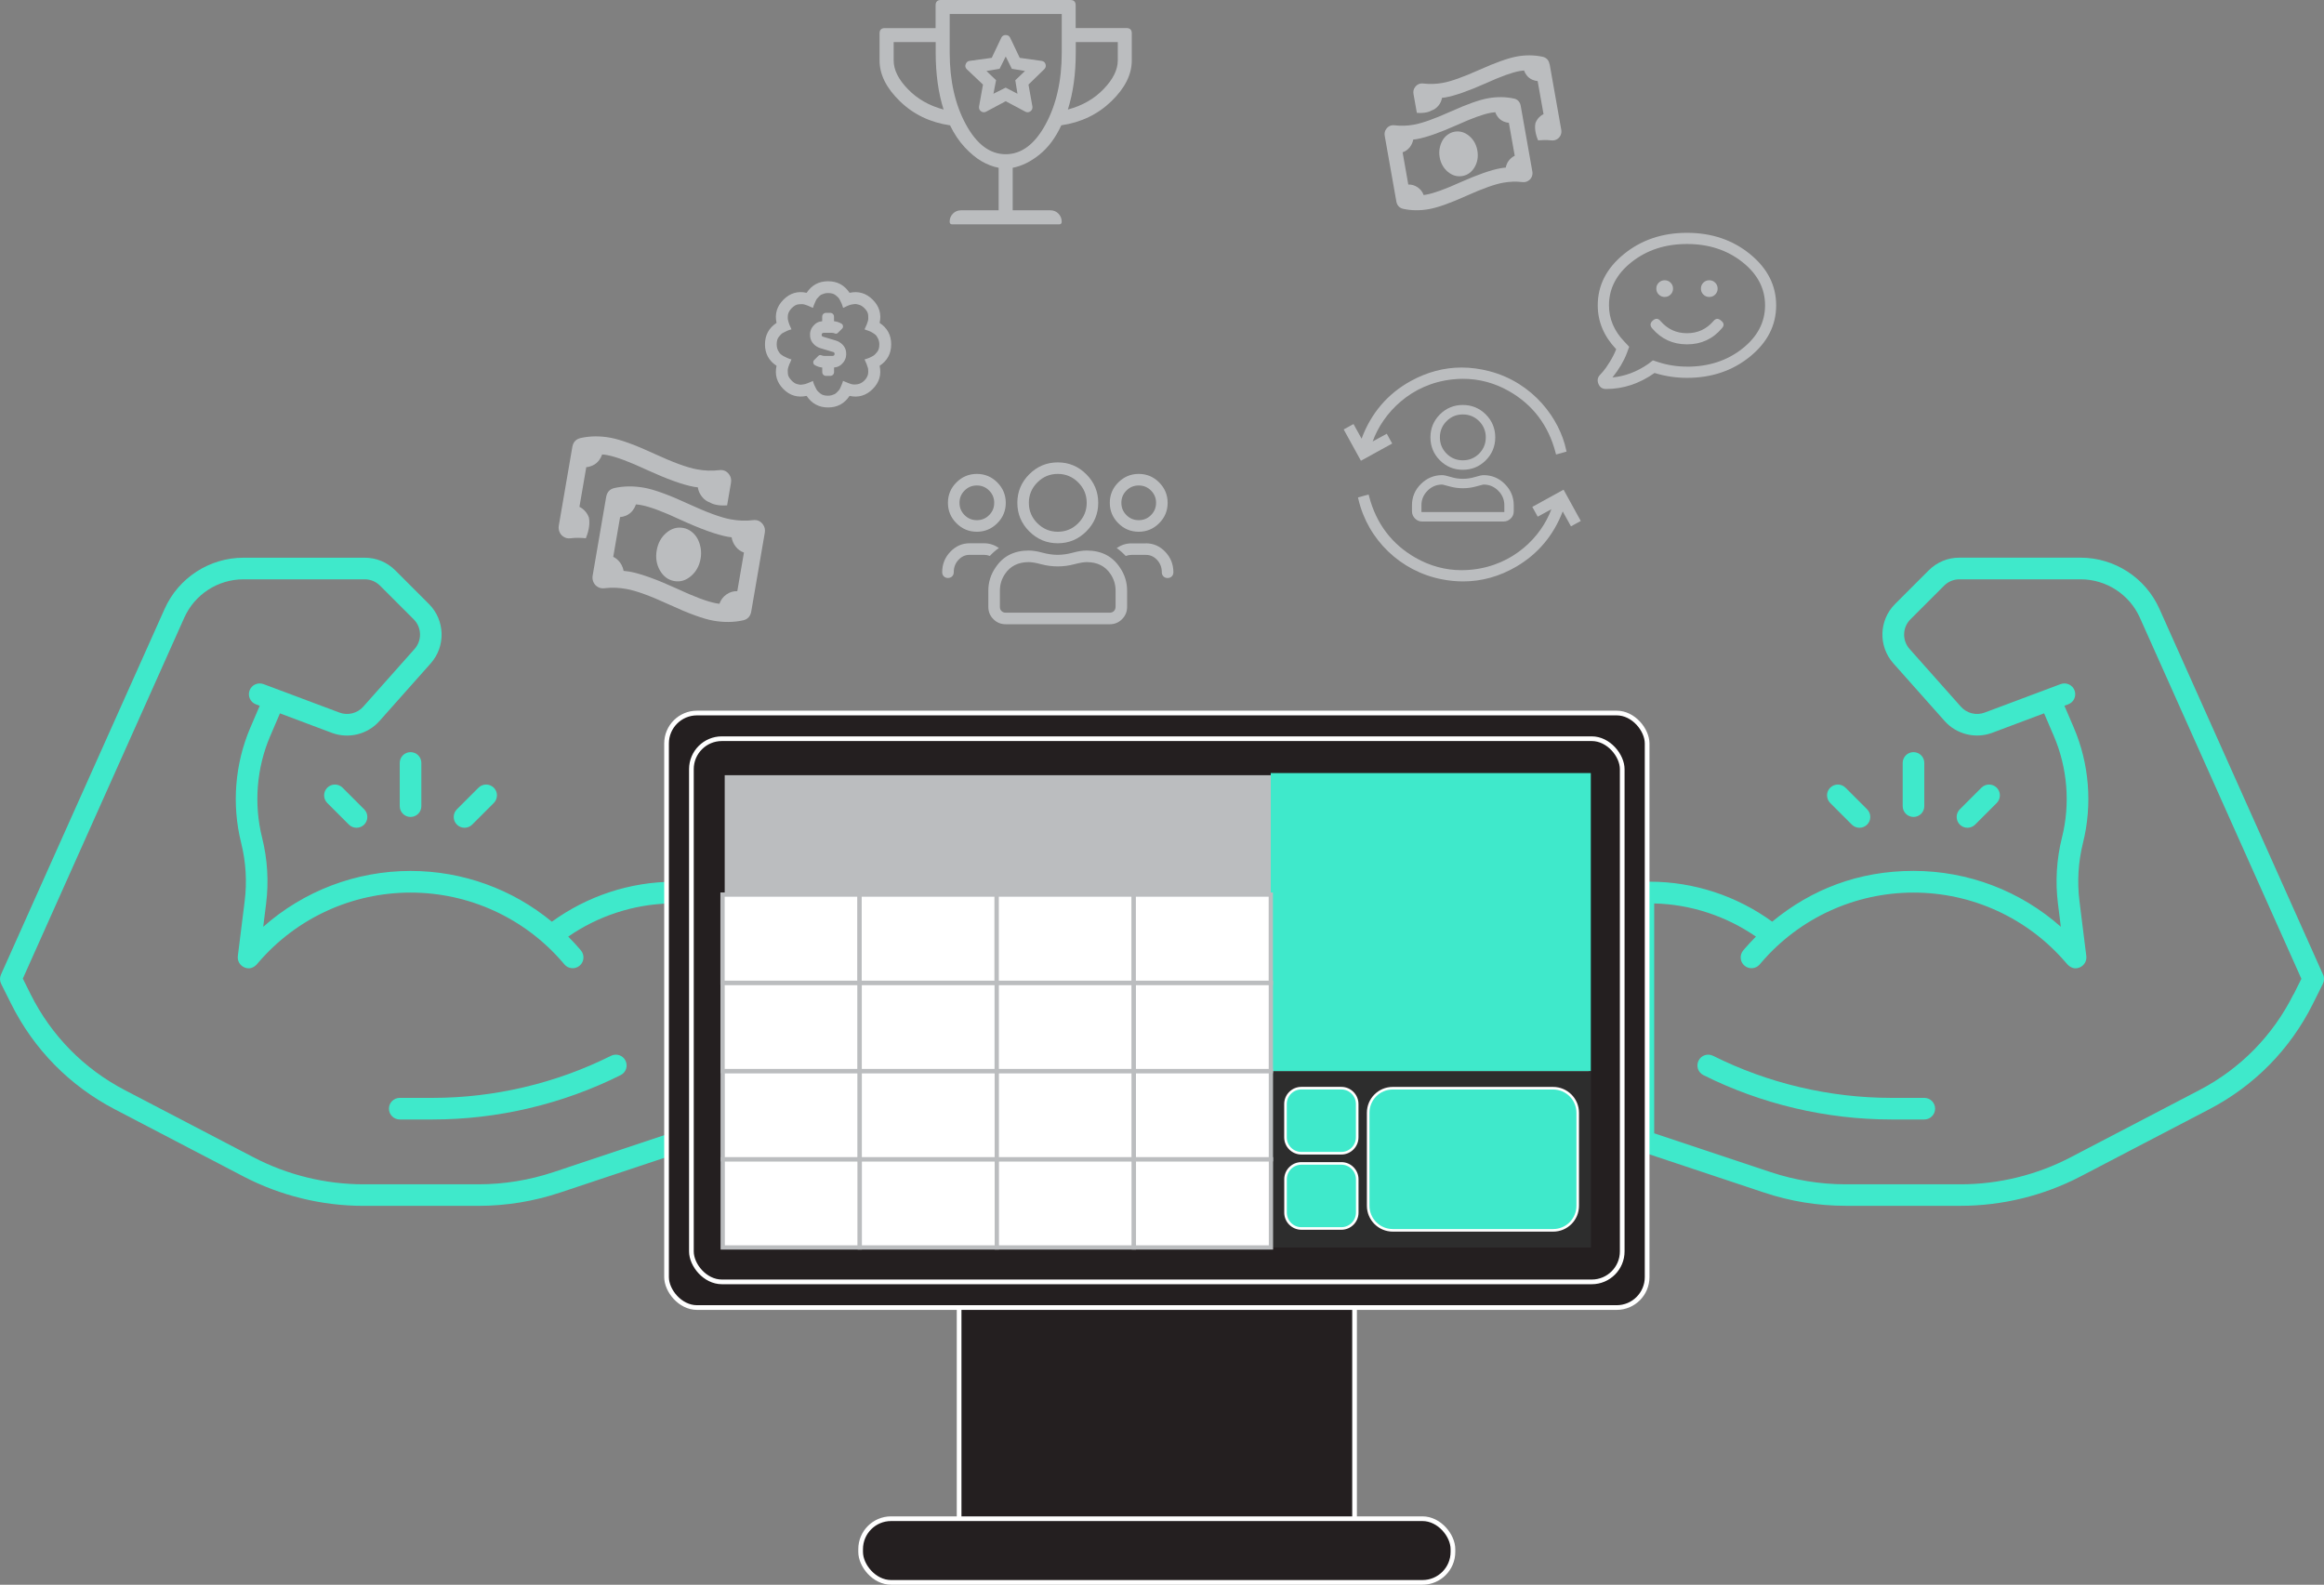 <?xml version="1.0" encoding="UTF-8"?><svg id="Layer_2" xmlns="http://www.w3.org/2000/svg" viewBox="0 0 486.14 331.49"><rect x="0" y="0" width="486.14" height="331.49" fill="#808080" stroke="none"/><defs><style>.cls-1{fill:#241f20;stroke-width:.98px;}.cls-1,.cls-2,.cls-3,.cls-4{stroke-miterlimit:10;}.cls-1,.cls-4{stroke:#fff;}.cls-2{stroke:#241f20;}.cls-2,.cls-3{stroke-width:.89px;}.cls-2,.cls-5{fill:#bbbdbf;}.cls-3{fill:#fff;stroke:#bbbdbf;}.cls-6{isolation:isolate;}.cls-4{stroke-width:.54px;}.cls-4,.cls-7{fill:#3fe9cb;}.cls-8{fill:#2d2d2d;}.cls-8,.cls-7,.cls-5,.cls-9{stroke-width:0px;}.cls-9{fill:#e5e6e7;}</style></defs><g id="Isolation_Mode"><path class="cls-7" d="M485.94,203.87l-34.23-76.52c-2.91-6.5-9.38-10.7-16.5-10.7h-25.36c-2.41,0-4.68.94-6.39,2.65l-7.05,7.05c-3.38,3.38-3.54,8.82-.36,12.4l10.74,12.08c2.46,2.77,6.45,3.76,9.93,2.46l10.87-4.08,2.04,4.76c2.85,6.65,3.46,14.19,1.7,21.21-1.14,4.55-1.42,9.22-.84,13.87l.6,4.81c-8.45-7.49-19.38-11.69-30.82-11.69s-21.3,3.81-29.56,10.62c-7.41-5.39-16.4-8.36-25.58-8.36h-1.35c-1.25,0-2.26,1.01-2.26,2.26v51.98c0,.97.62,1.84,1.54,2.14l25.9,8.63c5.54,1.85,11.31,2.79,17.15,2.79h24.02c8.7,0,17.38-2.13,25.09-6.15l26.94-14.06c9.41-4.91,16.89-12.52,21.64-22.01l2.11-4.22c.3-.61.32-1.32.04-1.93ZM479.75,208c-4.32,8.64-11.12,15.56-19.69,20.03l-26.94,14.06c-7.07,3.69-15.02,5.64-23,5.64h-24.02c-5.36,0-10.64-.86-15.72-2.55l-24.35-8.12v-48.08c7.6.18,15.03,2.62,21.28,6.94-.8.81-1.58,1.63-2.33,2.5l-.32.38c-.81.95-.7,2.37.25,3.19.95.81,2.37.7,3.19-.25l.32-.38c7.98-9.31,19.59-14.65,31.86-14.65s23.88,5.34,31.86,14.65c.27.31,1.29,1.72,2.95.98.91-.4,1.45-1.36,1.33-2.35l-1.43-11.48c-.51-4.1-.26-8.21.74-12.22,1.99-7.98,1.31-16.53-1.93-24.09l-1.96-4.57.8-.3c1.17-.44,1.76-1.74,1.32-2.91s-1.74-1.75-2.91-1.32l-15.9,5.96c-1.74.65-3.73.16-4.96-1.23l-10.74-12.08c-1.59-1.79-1.51-4.51.18-6.2l7.05-7.05c.86-.85,1.99-1.32,3.2-1.32h25.36c5.34,0,10.2,3.15,12.38,8.02l33.79,75.54-1.63,3.27Z"/><path class="cls-7" d="M402.53,168.63v-9.04c0-1.25-1.01-2.26-2.26-2.26s-2.26,1.01-2.26,2.26v9.04c0,1.25,1.01,2.26,2.26,2.26s2.26-1.01,2.26-2.26Z"/><path class="cls-7" d="M387.37,172.49c.44.44,1.02.66,1.6.66s1.16-.22,1.6-.66c.88-.88.88-2.31,0-3.2l-4.52-4.52c-.88-.88-2.31-.88-3.2,0s-.88,2.31,0,3.2l4.52,4.52Z"/><path class="cls-7" d="M413.16,172.49l4.52-4.52c.88-.88.88-2.31,0-3.2-.88-.88-2.31-.88-3.2,0l-4.52,4.52c-.88.88-.88,2.31,0,3.2.44.44,1.02.66,1.6.66s1.16-.22,1.6-.66Z"/><path class="cls-7" d="M402.53,229.65h-6.91c-12.88,0-25.77-3.04-37.28-8.8-1.12-.56-2.48-.11-3.03,1.01-.56,1.12-.11,2.47,1.01,3.03,12.14,6.07,25.73,9.28,39.3,9.28h6.91c1.25,0,2.26-1.01,2.26-2.26s-1.01-2.26-2.26-2.26Z"/><path class="cls-7" d="M.24,205.8l2.11,4.22c4.75,9.49,12.23,17.1,21.64,22.01l26.94,14.06c7.71,4.02,16.39,6.15,25.09,6.15h24.02c5.84,0,11.61-.94,17.15-2.79l25.9-8.63c.92-.31,1.54-1.17,1.54-2.14v-51.98c0-1.25-1.01-2.26-2.26-2.26h-1.35c-9.18,0-18.17,2.98-25.58,8.36-8.26-6.82-18.68-10.62-29.56-10.62-11.44,0-22.37,4.2-30.82,11.69l.6-4.81c.58-4.66.3-9.32-.84-13.87-1.75-7.02-1.15-14.56,1.7-21.21l2.04-4.76,10.87,4.08c3.48,1.3,7.47.31,9.93-2.46l10.74-12.08c3.17-3.57,3.01-9.02-.36-12.4l-7.05-7.05c-1.71-1.71-3.98-2.65-6.39-2.65h-25.36c-7.12,0-13.6,4.2-16.5,10.7L.2,203.87c-.28.62-.26,1.33.04,1.93ZM4.76,204.74l33.79-75.54c2.18-4.87,7.04-8.02,12.38-8.02h25.36c1.21,0,2.34.47,3.2,1.32l7.05,7.05c1.69,1.69,1.77,4.41.18,6.2l-10.74,12.08c-1.23,1.39-3.23,1.88-4.96,1.23l-15.9-5.96c-1.17-.43-2.47.15-2.91,1.32s.15,2.47,1.32,2.91l.8.3-1.96,4.57c-3.24,7.56-3.92,16.11-1.93,24.09,1,4.01,1.25,8.12.74,12.22l-1.43,11.48c-.12.99.42,1.94,1.33,2.35,1.67.74,2.69-.66,2.95-.98,7.98-9.31,19.59-14.65,31.86-14.65,12.26,0,23.88,5.34,31.86,14.65l.32.38c.81.95,2.24,1.06,3.19.25.95-.81,1.06-2.24.25-3.19l-.32-.38c-.75-.87-1.53-1.7-2.33-2.5,6.24-4.32,13.67-6.76,21.28-6.94v48.08s-24.35,8.12-24.35,8.12c-5.08,1.69-10.37,2.55-15.72,2.55h-24.02c-7.97,0-15.93-1.95-23-5.64l-26.94-14.06c-8.56-4.47-15.37-11.39-19.69-20.03l-1.63-3.27Z"/><path class="cls-7" d="M83.62,168.63v-9.04c0-1.25,1.01-2.26,2.26-2.26s2.26,1.01,2.26,2.26v9.04c0,1.25-1.01,2.26-2.26,2.26s-2.26-1.01-2.26-2.26Z"/><path class="cls-7" d="M98.77,172.49c-.44.44-1.02.66-1.6.66s-1.16-.22-1.6-.66c-.88-.88-.88-2.31,0-3.2l4.52-4.52c.88-.88,2.31-.88,3.2,0s.88,2.31,0,3.2l-4.52,4.52Z"/><path class="cls-7" d="M72.98,172.49l-4.52-4.52c-.88-.88-.88-2.31,0-3.2.88-.88,2.31-.88,3.2,0l4.52,4.52c.88.88.88,2.31,0,3.2-.44.44-1.02.66-1.6.66s-1.16-.22-1.6-.66Z"/><path class="cls-7" d="M83.62,229.65h6.91c12.88,0,25.77-3.04,37.28-8.8,1.12-.56,2.48-.11,3.03,1.01.56,1.12.11,2.47-1.01,3.03-12.14,6.07-25.73,9.28-39.3,9.28h-6.91c-1.25,0-2.26-1.01-2.26-2.26,0-1.25,1.01-2.26,2.26-2.26Z"/><rect class="cls-1" x="200.63" y="212.13" width="82.72" height="112.21" rx="6.37" ry="6.37"/><rect class="cls-1" x="180.03" y="317.68" width="123.9" height="13.32" rx="6.37" ry="6.37"/><rect class="cls-1" x="139.43" y="149.15" width="205.12" height="124.36" rx="6.37" ry="6.37"/><rect class="cls-1" x="144.63" y="154.52" width="194.71" height="113.62" rx="6.37" ry="6.37"/><rect class="cls-9" x="151.15" y="161.71" width="181.66" height="99.24"/><rect class="cls-2" x="151.15" y="161.71" width="181.63" height="99.24"/><rect class="cls-8" x="265.85" y="224.04" width="66.95" height="36.91"/><rect class="cls-7" x="265.82" y="161.71" width="66.95" height="62.33"/><path class="cls-4" d="M291.35,257.36h33.55c2.84,0,5.13-2.3,5.13-5.13v-19.47c-.01-2.84-2.31-5.13-5.15-5.13h-33.55c-2.84,0-5.13,2.3-5.13,5.13v19.47c.01,2.84,2.31,5.13,5.15,5.13Z"/><path class="cls-4" d="M272.22,241.23h8.36c1.83,0,3.32-1.49,3.32-3.32v-6.97c0-1.83-1.49-3.32-3.32-3.32h-8.36c-1.83,0-3.32,1.49-3.32,3.32v6.97c0,1.83,1.49,3.32,3.32,3.32Z"/><path class="cls-4" d="M272.23,256.97h8.36c1.83,0,3.32-1.49,3.32-3.32v-6.97c0-1.83-1.49-3.32-3.32-3.32h-8.36c-1.83,0-3.32,1.49-3.32,3.32v6.97c0,1.83,1.49,3.32,3.32,3.32Z"/><rect class="cls-3" x="151.18" y="242.49" width="28.67" height="18.45"/><rect class="cls-3" x="179.85" y="242.49" width="28.67" height="18.45"/><rect class="cls-3" x="208.52" y="242.49" width="28.67" height="18.45"/><rect class="cls-3" x="237.19" y="242.49" width="28.67" height="18.45"/><rect class="cls-3" x="151.17" y="224.04" width="28.67" height="18.45"/><rect class="cls-3" x="179.84" y="224.04" width="28.67" height="18.45"/><rect class="cls-3" x="208.51" y="224.04" width="28.67" height="18.45"/><rect class="cls-3" x="237.18" y="224.04" width="28.67" height="18.45"/><rect class="cls-3" x="151.15" y="205.59" width="28.67" height="18.45"/><rect class="cls-3" x="179.83" y="205.59" width="28.67" height="18.45"/><rect class="cls-3" x="208.5" y="205.59" width="28.67" height="18.45"/><rect class="cls-3" x="237.17" y="205.59" width="28.67" height="18.45"/><rect class="cls-3" x="151.14" y="187.13" width="28.67" height="18.45"/><rect class="cls-3" x="179.81" y="187.13" width="28.67" height="18.45"/><rect class="cls-3" x="208.49" y="187.13" width="28.67" height="18.45"/><rect class="cls-3" x="237.16" y="187.13" width="28.67" height="18.45"/><path class="cls-5" d="M186.42,72.03c0,1.93-.81,3.42-2.42,4.49.41,1.86-.07,3.47-1.44,4.85-1.38,1.37-2.99,1.86-4.85,1.44-1.07,1.62-2.56,2.42-4.49,2.42s-3.42-.81-4.49-2.42c-1.89.41-3.52-.07-4.87-1.44-1.36-1.38-1.83-2.99-1.42-4.85-1.62-1.07-2.42-2.56-2.42-4.49s.81-3.42,2.42-4.49c-.41-1.86.07-3.47,1.44-4.85s2.99-1.86,4.85-1.44c1.07-1.62,2.56-2.42,4.49-2.42s3.42.81,4.49,2.42c1.86-.41,3.47.07,4.85,1.44,1.37,1.38,1.86,2.99,1.44,4.85,1.62,1.07,2.42,2.56,2.42,4.49ZM180.85,75.18s.18-.04.44-.13c.26-.09.45-.15.57-.21.12-.05.31-.15.57-.28.26-.14.46-.27.59-.41s.29-.31.46-.52c.17-.21.29-.45.36-.72.07-.27.1-.57.1-.88,0-.24-.03-.46-.08-.67s-.12-.39-.21-.57c-.09-.17-.18-.34-.28-.49s-.23-.28-.39-.39c-.15-.1-.29-.2-.41-.28-.12-.09-.27-.17-.46-.26-.19-.09-.34-.15-.44-.18-.1-.03-.26-.09-.46-.15-.21-.07-.33-.12-.36-.15,0-.03.06-.17.18-.41.12-.24.21-.43.26-.57.05-.14.12-.34.21-.59.09-.26.13-.49.13-.7s0-.44-.02-.7c-.02-.26-.1-.51-.23-.75-.14-.24-.33-.48-.57-.72-.17-.17-.35-.32-.54-.44-.19-.12-.38-.21-.57-.26-.19-.05-.36-.09-.52-.13-.15-.03-.34-.03-.54,0-.21.03-.38.06-.52.08-.14.02-.31.07-.52.15-.21.09-.35.15-.44.18-.09.03-.22.1-.41.21-.19.1-.32.15-.39.15-.17-.55-.29-.88-.36-1.01-.07-.12-.16-.31-.28-.57-.12-.26-.25-.46-.39-.59-.14-.14-.31-.29-.52-.46-.21-.17-.45-.29-.72-.36-.27-.07-.57-.1-.88-.1-.28,0-.53.03-.77.1-.24.07-.45.15-.62.23s-.34.22-.49.39c-.15.17-.28.31-.39.41-.1.1-.21.28-.31.52-.1.24-.18.41-.23.52s-.12.28-.21.52c-.09.24-.13.38-.13.41-.03,0-.18-.06-.44-.18-.26-.12-.45-.21-.57-.26s-.32-.12-.59-.21c-.28-.09-.51-.13-.7-.13s-.41,0-.67.03c-.26.02-.51.1-.75.23-.24.14-.48.33-.72.57-.21.21-.37.41-.49.62-.12.21-.21.4-.26.59-.05.19-.08.4-.08.64s0,.43.03.57c.02.14.07.33.15.57.09.24.15.41.18.52.03.1.11.28.23.52.12.24.18.38.18.41-.03,0-.18.04-.44.13-.26.09-.45.16-.57.23-.12.07-.31.16-.57.28-.26.12-.46.25-.59.39s-.29.31-.46.52c-.17.21-.29.45-.36.72-.07.28-.1.57-.1.88,0,.24.03.47.08.7.05.22.12.42.21.59.09.17.18.33.28.46.1.14.23.27.39.39.16.12.29.22.41.28.12.07.27.15.46.23.19.09.34.15.44.21.1.05.26.11.46.18.21.07.33.1.36.1,0,.03-.06.18-.18.44-.12.26-.21.45-.26.57-.05.12-.12.32-.21.59-.09.28-.13.51-.13.7s0,.41.03.67c.02.26.09.51.23.75.14.24.33.48.57.72.17.17.34.32.52.44.17.12.35.21.54.26.19.05.37.1.54.13.17.03.35.03.54,0,.19-.03.35-.06.49-.08.14-.02.31-.07.52-.15.21-.09.36-.15.46-.18.1-.03.25-.09.44-.18.19-.09.32-.15.39-.18,0,.03.04.18.13.44.09.26.16.45.23.57.07.12.16.31.28.57.12.26.25.46.39.59.14.14.31.29.52.46.21.17.45.29.72.36.27.07.57.1.88.1.27,0,.53-.03.77-.1.24-.07.45-.15.62-.23.17-.09.34-.22.49-.39.16-.17.28-.31.39-.41s.21-.27.31-.52c.1-.24.18-.41.23-.52.05-.1.12-.27.21-.52.09-.24.13-.38.13-.41.72.31,1.25.52,1.6.64.34.12.79.15,1.34.08.55-.07,1.05-.33,1.5-.77.21-.21.37-.41.49-.62.12-.21.21-.4.26-.59.05-.19.08-.4.08-.64s0-.43-.02-.57c-.02-.14-.07-.33-.16-.57-.09-.24-.15-.41-.18-.52-.04-.1-.11-.27-.23-.52-.12-.24-.18-.38-.18-.41ZM174.77,71.21c.58.17,1.08.47,1.5.9.41.43.65.94.72,1.52.1.82-.09,1.56-.59,2.19-.5.64-1.14.99-1.93,1.06v.93c0,.24-.08.44-.23.59-.16.15-.35.23-.59.23h-.83c-.24,0-.44-.08-.59-.23-.15-.15-.23-.35-.23-.59v-.93c-.62-.07-1.17-.26-1.65-.57-.14-.1-.21-.26-.23-.46-.02-.21.04-.38.18-.52l.88-.88c.21-.21.45-.24.72-.1.17.07.36.1.57.1h1.65c.31,0,.46-.14.46-.41,0-.24-.1-.38-.31-.41l-2.58-.77c-.59-.17-1.08-.47-1.5-.9-.41-.43-.65-.94-.72-1.52-.1-.83.09-1.56.59-2.19.5-.64,1.14-.99,1.93-1.06v-.93c0-.24.08-.44.23-.59.16-.15.35-.23.59-.23h.83c.24,0,.44.08.59.23.15.15.23.35.23.59v.93c.62.07,1.17.26,1.65.57.14.1.21.26.23.46s-.04.38-.18.52l-.88.88c-.21.21-.45.24-.72.1-.17-.07-.36-.1-.57-.1h-1.65c-.31,0-.46.14-.46.41,0,.24.1.38.31.41l2.58.77Z"/><g id="_"><g class="cls-6"><path class="cls-5" d="M225.03,5.87h10.62c.73,0,1.1.37,1.1,1.1v5.68c0,2.93-1.42,5.77-4.26,8.52-2.84,2.75-6.33,4.43-10.48,5.04-1.22,2.63-2.75,4.67-4.58,6.14-1.83,1.47-3.69,2.38-5.59,2.75v8.89h7.87c.67,0,1.24.23,1.69.69s.69,1.02.69,1.7c0,.37-.18.55-.55.55h-22.34c-.37,0-.55-.18-.55-.55,0-.67.23-1.24.69-1.7s1.02-.69,1.69-.69h7.87v-8.89c-1.22-.24-2.41-.7-3.57-1.37-1.16-.67-2.33-1.65-3.53-2.93-1.19-1.28-2.21-2.81-3.07-4.58-4.15-.61-7.65-2.29-10.48-5.04-2.84-2.75-4.26-5.59-4.26-8.52v-5.68c0-.73.37-1.1,1.1-1.1h10.62V1.1c0-.73.37-1.1,1.1-1.1h27.1c.73,0,1.1.37,1.1,1.1v4.77ZM186.94,12.65c0,1.96.99,3.96,2.98,6,1.98,2.05,4.47,3.47,7.46,4.26-1.1-3.48-1.65-7.45-1.65-11.91v-2.2h-8.79v3.85ZM202.05,26.03c2.26,4.16,5.04,6.23,8.33,6.23s6.07-2.08,8.33-6.23c2.26-4.15,3.39-9.17,3.39-15.03V2.93h-23.44v8.07c0,5.87,1.13,10.88,3.39,15.03ZM217.89,12.74c.43.06.7.29.82.69.12.4.03.75-.27,1.05l-3.3,3.21.82,4.58c.06.43-.08.76-.41,1.01-.34.24-.69.27-1.05.09l-4.12-2.2-4.12,2.2c-.37.18-.72.15-1.05-.09-.34-.24-.47-.58-.41-1.01l.82-4.58-3.39-3.21c-.31-.31-.38-.66-.23-1.05.15-.4.41-.63.78-.69l4.67-.64,2.01-4.22c.18-.37.49-.55.92-.55s.73.18.92.55l2.01,4.22,4.58.64ZM212.4,16.77l2.01-1.92-2.75-.46-1.28-2.57-1.28,2.57-2.75.46,2.01,1.92-.55,2.84,2.56-1.28,2.47,1.28-.46-2.84ZM233.82,12.65v-3.85h-8.79v2.2c0,4.46-.55,8.43-1.65,11.91,2.99-.79,5.48-2.21,7.46-4.26,1.98-2.05,2.98-4.05,2.98-6Z"/></g></g><g id="_-2"><g class="cls-6"><path class="cls-5" d="M339.69,53.15c3.64-2.96,8.04-4.45,13.19-4.45s9.55,1.48,13.19,4.45c3.64,2.96,5.47,6.54,5.47,10.72s-1.82,7.75-5.47,10.72c-3.64,2.96-8.04,4.45-13.19,4.45-2.29,0-4.55-.34-6.78-1.02-3.16,2.23-6.54,3.35-10.13,3.35-.78,0-1.31-.35-1.6-1.06-.29-.7-.2-1.32.29-1.86.1-.1.33-.35.69-.77.36-.41.83-1.07,1.38-1.97.56-.9,1.01-1.79,1.35-2.66-2.58-2.72-3.86-5.78-3.86-9.18,0-4.18,1.82-7.75,5.47-10.72ZM352.89,76.7c4.52,0,8.37-1.25,11.55-3.75,3.18-2.5,4.78-5.53,4.78-9.08s-1.59-6.57-4.78-9.08c-3.18-2.5-7.03-3.75-11.55-3.75s-8.37,1.25-11.55,3.75c-3.18,2.5-4.77,5.53-4.77,9.08,0,2.82,1.07,5.35,3.21,7.58l1.02,1.09-.51,1.38c-.63,1.65-1.63,3.33-2.99,5.03,2.62-.24,5.13-1.19,7.51-2.84l.95-.73,1.09.36c1.94.63,3.96.95,6.05.95ZM358.43,67.15c.48-.58,1.02-.61,1.6-.07.63.49.68,1.02.15,1.6-1.9,2.24-4.33,3.35-7.29,3.35s-5.39-1.12-7.29-3.35c-.49-.58-.44-1.13.15-1.64s1.12-.47,1.6.11c1.46,1.7,3.3,2.55,5.54,2.55s4.08-.85,5.54-2.55ZM349.46,61.61c-.34.34-.75.51-1.24.51s-.9-.17-1.24-.51c-.34-.34-.51-.75-.51-1.24s.17-.9.51-1.24c.34-.34.75-.51,1.24-.51s.9.17,1.24.51c.34.34.51.75.51,1.24s-.17.9-.51,1.24ZM358.79,61.61c-.34.34-.75.51-1.24.51s-.9-.17-1.24-.51c-.34-.34-.51-.75-.51-1.24s.17-.9.51-1.24c.34-.34.75-.51,1.24-.51s.9.17,1.24.51c.34.34.51.75.51,1.24s-.17.9-.51,1.24Z"/></g></g><path class="cls-5" d="M297.51,109.09c-.6,0-1.1-.2-1.52-.63s-.63-.92-.63-1.52v-1.25c0-1.71.62-3.21,1.86-4.44s2.73-1.86,4.44-1.86c.4,0,1.01.13,1.81.38.83.26,1.69.39,2.54.39s1.71-.13,2.56-.39c.82-.25,1.42-.38,1.78-.38,1.71,0,3.21.62,4.44,1.86,1.23,1.23,1.86,2.73,1.86,4.44v1.25c0,.6-.2,1.1-.63,1.52-.42.42-.92.63-1.52.63h-16.99ZM301.66,101.36c-1.17,0-2.19.43-3.04,1.28-.85.85-1.28,1.87-1.28,3.04v1.43h17.34v-1.43c0-1.17-.43-2.19-1.28-3.04-.85-.85-1.87-1.28-3.04-1.28-.05,0-.17,0-1.57.39-.9.25-1.83.38-2.78.38s-1.88-.13-2.78-.38c-1.4-.39-1.51-.39-1.57-.39ZM306,98.27c-1.87,0-3.49-.67-4.8-1.98-1.31-1.31-1.98-2.93-1.98-4.8s.67-3.49,1.98-4.8c1.31-1.31,2.93-1.98,4.8-1.98s3.49.67,4.8,1.98c1.31,1.31,1.98,2.93,1.98,4.8s-.67,3.49-1.98,4.8c-1.31,1.31-2.93,1.98-4.8,1.98ZM306,86.69c-1.33,0-2.47.47-3.4,1.4-.93.93-1.4,2.08-1.4,3.4s.47,2.47,1.4,3.4c.93.93,2.08,1.4,3.4,1.4s2.47-.47,3.4-1.4c.93-.93,1.4-2.08,1.4-3.4s-.47-2.47-1.4-3.4-2.08-1.4-3.4-1.4Z"/><path class="cls-5" d="M281.08,89.83l2.05-1.13,1.69,3.06c1.98-5.33,5.44-9.39,10.29-12.06,3.4-1.87,6.97-2.82,10.63-2.82,1.9,0,3.86.26,5.82.77,9.21,2.41,14.7,10.01,16.05,16.46l.08.36-2.19.6-.1-.38c-1.49-5.72-4.78-10.06-9.78-12.89-2.99-1.7-6.22-2.56-9.59-2.56-.71,0-1.45.04-2.17.12-8.73.92-14.57,7.03-16.72,12.98l2.95-1.61,1.13,2.05-6.54,3.6-3.6-6.54Z"/><path class="cls-5" d="M327.23,94.18c-.47.13-.95.26-1.45.4-1.51-5.78-4.78-10.2-9.97-13.13-3.72-2.11-7.74-2.94-12-2.49-9.17.97-15.39,7.58-17.36,14.18,1.18-.65,2.31-1.26,3.47-1.9.25.45.49.89.76,1.37-1.95,1.07-3.88,2.14-5.86,3.22-1.07-1.95-2.13-3.88-3.22-5.86.45-.25.89-.49,1.37-.76.63,1.14,1.25,2.27,1.92,3.48,1.87-5.6,5.29-9.86,10.4-12.67,5.1-2.81,10.53-3.49,16.16-2.01,9.05,2.37,14.41,9.72,15.77,16.17Z"/><path class="cls-5" d="M306.05,121.62c-1.45,0-2.94-.15-4.43-.44-8.63-1.67-15.49-8.25-17.47-16.77l-.08-.36,2.22-.61.1.38c1.48,5.69,4.75,10.02,9.71,12.85,3.02,1.72,6.26,2.6,9.65,2.6.73,0,1.47-.04,2.22-.12,8.64-.93,14.42-6.86,16.55-12.63l-2.86,1.56-1.13-2.05,6.54-3.6,3.6,6.54-2.05,1.13-1.73-3.12c-1.92,5.01-5.17,8.88-9.68,11.53-3.51,2.06-7.26,3.11-11.15,3.11Z"/><path class="cls-5" d="M330.13,108.83c-.47.26-.89.49-1.37.75-.64-1.16-1.27-2.3-1.95-3.53-1.83,5.28-5.05,9.34-9.8,12.13-4.76,2.79-9.89,3.67-15.31,2.63-8.75-1.7-15.29-8.42-17.17-16.48.48-.13.97-.27,1.48-.41,1.49,5.75,4.75,10.15,9.89,13.09,3.75,2.14,7.81,2.99,12.1,2.52,9.43-1.02,15.4-7.9,17.19-13.83-1.14.63-2.25,1.23-3.39,1.85-.25-.45-.49-.89-.76-1.37,1.96-1.08,3.89-2.14,5.86-3.22,1.07,1.95,2.13,3.88,3.22,5.86Z"/><g id="_-3"><g class="cls-6"><path class="cls-5" d="M208.95,114.63c-.71.5-1.34,1.06-1.89,1.66-.4-.15-.81-.23-1.21-.23h-3.02c-.91,0-1.69.35-2.34,1.06-.66.71-.98,1.56-.98,2.57,0,.35-.11.64-.34.87s-.52.34-.87.34-.64-.11-.87-.34-.34-.52-.34-.87c0-1.66.57-3.09,1.7-4.27,1.13-1.18,2.48-1.78,4.04-1.78h3.02c1.11,0,2.14.33,3.1.98ZM208.61,109.45c-1.18,1.18-2.61,1.78-4.27,1.78s-3.09-.59-4.27-1.78c-1.18-1.18-1.78-2.61-1.78-4.27s.59-3.09,1.78-4.27c1.18-1.18,2.61-1.78,4.27-1.78s3.09.59,4.27,1.78c1.18,1.18,1.78,2.61,1.78,4.27s-.59,3.09-1.78,4.27ZM206.91,102.61c-.71-.71-1.56-1.06-2.57-1.06s-1.86.35-2.57,1.06c-.71.71-1.06,1.56-1.06,2.57s.35,1.86,1.06,2.57c.71.71,1.56,1.06,2.57,1.06s1.86-.35,2.57-1.06c.71-.71,1.06-1.56,1.06-2.57s-.35-1.86-1.06-2.57ZM227.31,115.16c3.07,0,5.39,1.18,6.95,3.55,1.01,1.46,1.51,3.07,1.51,4.84v3.4c0,1.01-.35,1.86-1.06,2.57-.71.71-1.56,1.06-2.57,1.06h-21.77c-1.01,0-1.86-.35-2.57-1.06-.71-.71-1.06-1.56-1.06-2.57v-3.4c0-1.76.5-3.38,1.51-4.84,1.56-2.37,3.88-3.55,6.95-3.55.81,0,1.76.15,2.87.45,1.11.3,2.17.45,3.17.45s2.07-.15,3.17-.45c1.11-.3,2.07-.45,2.87-.45ZM233.36,126.95v-3.4c0-1.26-.35-2.42-1.06-3.48-1.11-1.66-2.77-2.49-4.99-2.49-.6,0-1.47.15-2.61.45s-2.28.45-3.44.45-2.31-.15-3.44-.45-2-.45-2.61-.45c-2.22,0-3.88.83-4.99,2.49-.71,1.06-1.06,2.22-1.06,3.48v3.4c0,.35.11.64.34.87s.52.34.87.34h21.77c.35,0,.64-.11.87-.34s.34-.52.34-.87ZM227.24,111.15c-1.66,1.66-3.65,2.49-5.97,2.49s-4.31-.83-5.97-2.49-2.49-3.65-2.49-5.97.83-4.31,2.49-5.97,3.65-2.49,5.97-2.49,4.31.83,5.97,2.49,2.49,3.65,2.49,5.97-.83,4.31-2.49,5.97ZM225.54,100.91c-1.18-1.18-2.61-1.78-4.27-1.78s-3.09.59-4.27,1.78c-1.18,1.18-1.78,2.61-1.78,4.27s.59,3.09,1.78,4.27c1.18,1.18,2.61,1.78,4.27,1.78s3.09-.59,4.27-1.78,1.78-2.61,1.78-4.27-.59-3.09-1.78-4.27ZM242.47,109.45c-1.18,1.18-2.61,1.78-4.27,1.78s-3.09-.59-4.27-1.78c-1.18-1.18-1.78-2.61-1.78-4.27s.59-3.09,1.78-4.27,2.61-1.78,4.27-1.78,3.09.59,4.27,1.78c1.18,1.18,1.78,2.61,1.78,4.27s-.59,3.09-1.78,4.27ZM239.71,113.65c1.56,0,2.91.59,4.04,1.78,1.13,1.18,1.7,2.61,1.7,4.27,0,.35-.11.64-.34.87s-.52.34-.87.34-.64-.11-.87-.34-.34-.52-.34-.87c0-1.01-.33-1.86-.98-2.57-.66-.71-1.44-1.06-2.34-1.06h-3.02c-.4,0-.81.08-1.21.23-.56-.6-1.18-1.16-1.89-1.66.96-.65,1.99-.98,3.1-.98h3.02ZM240.77,102.61c-.71-.71-1.56-1.06-2.57-1.06s-1.86.35-2.57,1.06c-.71.71-1.06,1.56-1.06,2.57s.35,1.86,1.06,2.57c.7.71,1.56,1.06,2.57,1.06s1.86-.35,2.57-1.06c.7-.71,1.06-1.56,1.06-2.57s-.35-1.86-1.06-2.57Z"/></g></g><path class="cls-5" d="M324.16,13.43l2.43,13.73c.06.35.03.68-.09,1.01-.12.32-.32.59-.58.8-.42.33-.9.48-1.5.39-.86-.1-1.76-.08-2.68,0-.29-.68-.84-2.22-.55-3.61h0c.12-.32.28-.61.47-.87.19-.26.43-.49.7-.69.16-.12.34-.23.52-.31l-1.23-6.92c-.37-.03-.73-.12-1.08-.27-.49-.21-.91-.53-1.23-.95-.23-.3-.41-.64-.54-1-.33.03-.64.07-.92.12-1.57.28-3.98,1.15-7.15,2.59-3.58,1.59-6.41,2.58-8.4,2.93-.05,0-.28.04-.69.09-.1.6-.35,1.16-.76,1.65-.4.48-.88.82-1.46,1.01h0s-.92.64-3.04.48l-.7-3.94c-.1-.54.01-1.02.32-1.44.42-.57,1-.87,1.85-.75,1.24.15,2.57.1,3.93-.14,1.74-.31,4.32-1.23,7.66-2.73,3.41-1.53,6.07-2.47,7.89-2.8s3.68-.31,5.38.07h0c.78.18,1.27.71,1.42,1.54Z"/><path class="cls-5" d="M304.28,27.55c-.53.09-1.03.31-1.49.65s-.81.75-1.08,1.24c-.26.47-.45,1.01-.56,1.6-.11.59-.11,1.21,0,1.84.22,1.27.8,2.29,1.7,3.05.93.78,1.96,1.08,3.06.89s1.96-.83,2.57-1.88c.59-1.03.78-2.19.56-3.45s-.8-2.29-1.71-3.05c-.93-.78-1.96-1.08-3.06-.89Z"/><path class="cls-5" d="M316.69,20.62h0c-1.7-.38-3.51-.4-5.38-.07s-4.47,1.26-7.89,2.8c-3.34,1.5-5.92,2.42-7.66,2.73-1.36.24-2.69.29-3.93.14-.85-.12-1.43.18-1.85.75-.31.42-.42.9-.32,1.44l2.43,13.73c.15.83.64,1.36,1.42,1.54,1.7.38,3.51.4,5.38.07s4.47-1.26,7.89-2.8c3.34-1.5,5.92-2.42,7.66-2.73,1.36-.24,2.69-.29,3.93-.14.6.09,1.09-.06,1.5-.39.27-.21.46-.48.58-.8.12-.32.16-.66.09-1.01l-2.43-13.73c-.15-.83-.64-1.36-1.42-1.54ZM316.83,32.6c-.18.08-.36.19-.52.31-.27.2-.51.44-.7.69-.2.26-.36.55-.47.87-.07.19-.12.38-.15.58-.47.04-.83.09-1.08.14-1.99.35-4.82,1.34-8.4,2.93-3.17,1.44-5.58,2.31-7.15,2.59-.19.03-.38.06-.56.09-.23-.67-.66-1.22-1.27-1.63-.6-.4-1.25-.59-1.94-.57l-1.19-6.74c.57-.19,1.06-.53,1.46-1.01.4-.49.66-1.05.76-1.65.41-.06.64-.09.69-.09,2-.35,4.82-1.34,8.4-2.93,3.17-1.44,5.57-2.31,7.15-2.59.28-.05.59-.09.92-.12.13.36.31.7.54,1,.32.42.74.74,1.23.95.35.15.71.24,1.08.27l1.23,6.92Z"/><path class="cls-5" d="M121.39,91.64h0c1.98-.45,4.09-.48,6.27-.08s5.22,1.51,9.2,3.35c3.89,1.8,6.9,2.9,8.93,3.27,1.59.29,3.13.35,4.58.17.99-.14,1.67.22,2.16.9.36.5.49,1.08.38,1.73l-.81,4.73c-2.48.19-3.55-.58-3.55-.58h0c-.67-.23-1.24-.63-1.7-1.21-.47-.59-.77-1.26-.88-1.98-.48-.07-.75-.1-.81-.11-2.33-.42-5.62-1.61-9.8-3.52-3.7-1.73-6.5-2.77-8.33-3.11-.33-.06-.69-.11-1.07-.14-.15.44-.36.84-.63,1.2-.38.5-.86.89-1.43,1.14-.41.18-.83.29-1.26.32l-1.43,8.3c.22.1.42.23.61.37.32.25.6.53.82.83.23.31.42.66.55,1.04h0c.34,1.66-.3,3.51-.64,4.33-1.07-.1-2.13-.13-3.12,0-.7.11-1.27-.07-1.75-.46-.31-.25-.54-.57-.68-.96-.14-.39-.18-.79-.11-1.21l2.83-16.46c.17-.99.74-1.63,1.66-1.85Z"/><path class="cls-5" d="M139.36,111.48c-1.06.91-1.73,2.14-1.99,3.66s-.04,2.91.65,4.14c.71,1.26,1.71,2.02,2.99,2.26s2.48-.12,3.56-1.06c1.06-.91,1.73-2.14,1.99-3.66.13-.76.13-1.5,0-2.21-.13-.71-.34-1.35-.65-1.92-.32-.59-.74-1.08-1.26-1.48s-1.11-.67-1.74-.78c-1.28-.23-2.48.12-3.56,1.06Z"/><path class="cls-5" d="M126.8,103.95l-2.83,16.46c-.07.41-.03.82.11,1.21.14.38.37.71.68.96.48.39,1.05.57,1.75.46,1.45-.18,2.99-.12,4.58.17,2.03.37,5.03,1.47,8.93,3.27,3.98,1.84,7.08,2.97,9.2,3.35s4.29.37,6.27-.08c.92-.22,1.49-.85,1.66-1.85l2.83-16.46c.11-.65-.01-1.23-.38-1.73-.49-.68-1.17-1.04-2.16-.9-1.45.18-3,.12-4.58-.17-2.03-.37-5.04-1.47-8.93-3.27-3.98-1.84-7.07-2.97-9.2-3.35s-4.29-.37-6.27.08h0c-.91.22-1.48.85-1.66,1.85ZM129.71,108.17c.43-.04.85-.15,1.26-.32.57-.25,1.06-.63,1.43-1.14.27-.36.48-.76.63-1.2.39.03.74.08,1.07.14,1.83.33,4.64,1.38,8.33,3.11,4.18,1.91,7.47,3.09,9.8,3.52.05,0,.32.05.81.11.12.73.41,1.39.88,1.98.46.58,1.03.99,1.7,1.21l-1.39,8.08c-.81-.03-1.57.2-2.26.68-.71.49-1.2,1.15-1.48,1.96-.21-.03-.43-.06-.66-.1-1.83-.33-4.63-1.38-8.33-3.11-4.18-1.91-7.47-3.09-9.8-3.52-.3-.05-.72-.11-1.26-.16-.04-.24-.1-.47-.18-.69-.14-.38-.32-.73-.55-1.04-.22-.31-.5-.59-.82-.83-.19-.15-.4-.27-.61-.37l1.43-8.3Z"/></g></svg>